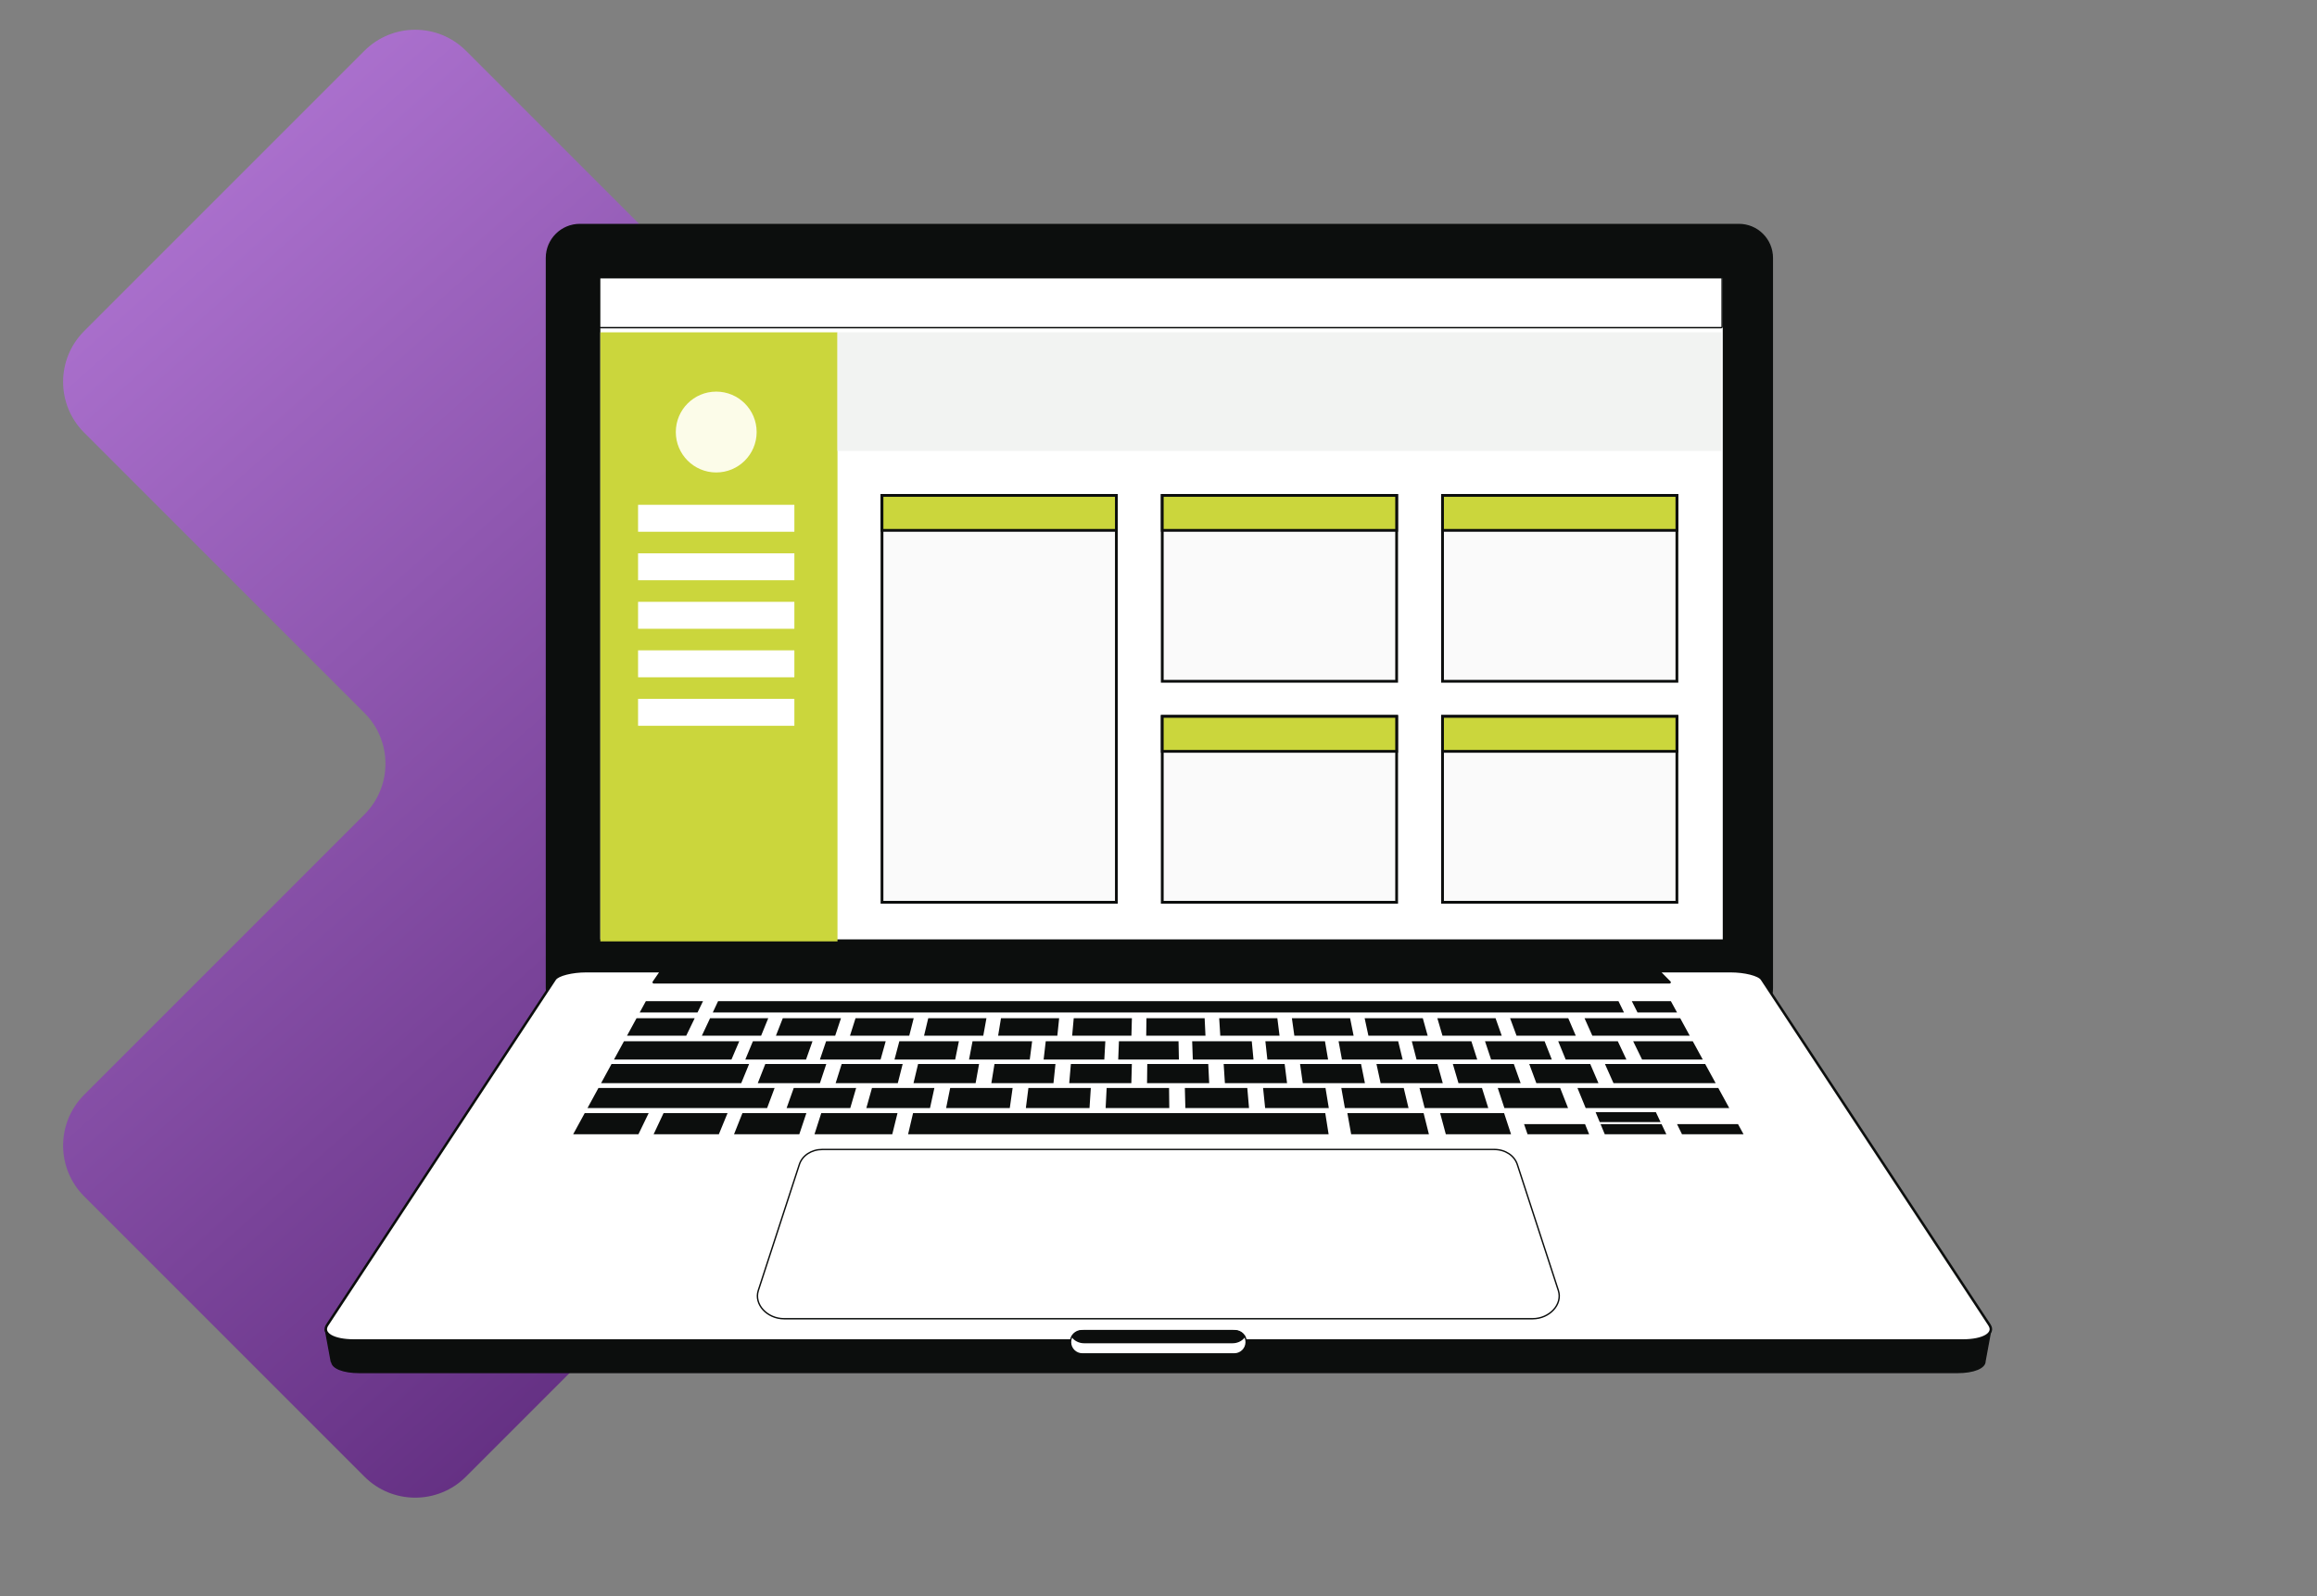 <svg width="1250" height="861" viewBox="0 0 1250 861" fill="none" xmlns="http://www.w3.org/2000/svg">
<rect x="0" y="0" width="1250" height="861" fill="#808080" stroke="none"/>
<g clip-path="url(#clip0_1073_182)">
<path d="M45.395 178.605C30.265 193.735 30.265 218.265 45.395 233.395L196.605 384.605C211.735 399.735 211.735 424.265 196.605 439.395L45.395 590.605C30.265 605.735 30.265 630.265 45.395 645.395L196.605 796.605C211.735 811.735 236.265 811.735 251.395 796.605L608.605 439.395C623.735 424.265 623.735 399.735 608.605 384.605L251.395 27.395C236.265 12.265 211.735 12.265 196.605 27.395L45.395 178.605Z" fill="url(#paint0_linear_1073_182)"/>
<path d="M938.127 121.127H312.831C302.878 121.127 294.809 129.196 294.809 139.149V533.038C294.809 542.991 302.878 551.06 312.831 551.06H938.127C948.08 551.06 956.149 542.991 956.149 533.038V139.149C956.149 129.196 948.08 121.127 938.127 121.127Z" fill="#0C0E0D" stroke="#0C0E0D" stroke-width="0.75" stroke-linecap="round" stroke-linejoin="round"/>
<path d="M929.412 150.204H323.881V506.772H929.412V150.204Z" fill="white"/>
<path d="M928.684 149.829C928.891 149.829 929.06 149.997 929.06 150.204V176.373C929.06 176.58 928.891 176.749 928.684 176.749H323.881C323.674 176.749 323.506 176.58 323.506 176.373V150.204C323.506 149.997 323.674 149.829 323.881 149.829H928.684Z" fill="white" stroke="#0C0E0D" stroke-width="0.75" stroke-linecap="round" stroke-linejoin="round"/>
<path d="M1070.87 734.361L1073.99 717.454H1060.35L947.999 548.344C946.438 545.992 938.917 544.107 931.194 544.107H318.669C310.945 544.107 303.424 545.992 301.863 548.344L189.495 717.454H175.588L178.75 734.564H178.973C179.156 737.95 185.035 740.423 193.934 740.423H1055.93C1065.01 740.423 1070.93 737.828 1070.87 734.341V734.361Z" fill="#0C0E0D" stroke="#0C0E0D" stroke-width="0.75" stroke-linecap="round" stroke-linejoin="round"/>
<path d="M1073.34 714.839L950.493 528.213C948.911 525.821 941.35 523.916 933.565 523.916H894.805L900.724 529.916H352.686L356.821 523.916H316.297C308.513 523.916 300.931 525.842 299.37 528.213L176.5 714.839C173.479 719.421 179.885 723.171 190.832 723.171H1058.99C1069.94 723.171 1076.34 719.421 1073.32 714.839H1073.34Z" fill="white" stroke="#0C0E0D" stroke-width="1.351" stroke-linecap="round" stroke-linejoin="round"/>
<path d="M826.832 711.413H423.01C413.807 711.413 406.671 703.629 409.103 696.169L431.241 628.216C432.822 623.351 437.789 620.107 443.647 620.107H806.175C812.034 620.107 817 623.371 818.582 628.216L840.719 696.169C843.152 703.629 836.016 711.413 826.812 711.413H826.832Z" fill="white" stroke="#0C0E0D" stroke-width="0.75" stroke-linecap="round" stroke-linejoin="round"/>
<path d="M379.263 540.113H348.429L345.104 546.215H376.303L379.263 540.113Z" fill="#0C0E0D"/>
<path d="M374.782 549.317H343.401L338.272 558.723H370.221L374.782 549.317Z" fill="#0C0E0D"/>
<path d="M414.455 549.317H383.074L378.655 558.723H410.624L414.455 549.317Z" fill="#0C0E0D"/>
<path d="M418.611 558.723H450.58L453.702 549.317H422.301L418.611 558.723Z" fill="#0C0E0D"/>
<path d="M458.568 558.723H490.537L492.929 549.317H461.548L458.568 558.723Z" fill="#0C0E0D"/>
<path d="M498.524 558.723H530.473L532.176 549.317H500.774L498.524 558.723Z" fill="#0C0E0D"/>
<path d="M538.48 558.723H570.429L571.403 549.317H540.021L538.48 558.723Z" fill="#0C0E0D"/>
<path d="M578.417 558.723H610.386L610.65 549.317H579.269L578.417 558.723Z" fill="#0C0E0D"/>
<path d="M618.373 558.723H650.342L649.896 549.317H618.495L618.373 558.723Z" fill="#0C0E0D"/>
<path d="M689.123 549.317H657.742L658.33 558.723H690.299L689.123 549.317Z" fill="#0C0E0D"/>
<path d="M728.37 549.317H696.969L698.286 558.723H730.256L728.37 549.317Z" fill="#0C0E0D"/>
<path d="M767.597 549.317H736.216L738.243 558.723H770.212L767.597 549.317Z" fill="#0C0E0D"/>
<path d="M806.844 549.317H775.442L778.199 558.723H810.169L806.844 549.317Z" fill="#0C0E0D"/>
<path d="M818.156 558.723H850.105L846.071 549.317H814.689L818.156 558.723Z" fill="#0C0E0D"/>
<path d="M885.886 571.596H918.625L913.233 561.724H881.081L885.886 571.596Z" fill="#0C0E0D"/>
<path d="M872.79 561.724H840.638L844.672 571.596H877.432L872.79 561.724Z" fill="#0C0E0D"/>
<path d="M857.91 573.988H825.008L828.84 584.327H862.35L857.91 573.988Z" fill="#0C0E0D"/>
<path d="M816.696 573.988H783.794L786.835 584.327H820.365L816.696 573.988Z" fill="#0C0E0D"/>
<path d="M775.483 573.988H742.581L744.831 584.327H778.362L775.483 573.988Z" fill="#0C0E0D"/>
<path d="M734.269 573.988H701.367L702.827 584.327H736.357L734.269 573.988Z" fill="#0C0E0D"/>
<path d="M693.056 573.988H660.155L660.824 584.327H694.354L693.056 573.988Z" fill="#0C0E0D"/>
<path d="M651.843 573.988H618.941L618.819 584.327H652.35L651.843 573.988Z" fill="#0C0E0D"/>
<path d="M610.63 573.988H577.728L576.836 584.327H610.346L610.63 573.988Z" fill="#0C0E0D"/>
<path d="M569.416 573.988H536.514L534.832 584.327H568.342L569.416 573.988Z" fill="#0C0E0D"/>
<path d="M528.202 573.988H495.301L492.828 584.327H526.337L528.202 573.988Z" fill="#0C0E0D"/>
<path d="M486.989 573.988H454.088L450.824 584.327H484.354L486.989 573.988Z" fill="#0C0E0D"/>
<path d="M841.692 586.922H808.02L811.608 597.767H845.949L841.692 586.922Z" fill="#0C0E0D"/>
<path d="M799.505 586.922H765.813L768.59 597.767H802.911L799.505 586.922Z" fill="#0C0E0D"/>
<path d="M780.003 611.897H815.196L811.446 600.504H776.942L780.003 611.897Z" fill="#0C0E0D"/>
<path d="M824.096 611.897H857.322L855.112 606.424H822.211L824.096 611.897Z" fill="#0C0E0D"/>
<path d="M865.755 611.897H898.981L896.386 606.424H863.485L865.755 611.897Z" fill="#0C0E0D"/>
<path d="M863.038 605.329H895.859L893.325 599.977H860.809L863.038 605.329Z" fill="#0C0E0D"/>
<path d="M907.414 611.897H940.62L937.64 606.424H904.738L907.414 611.897Z" fill="#0C0E0D"/>
<path d="M757.299 586.922H723.627L725.553 597.767H759.894L757.299 586.922Z" fill="#0C0E0D"/>
<path d="M682.535 597.767H716.876L715.092 586.922H681.42L682.535 597.767Z" fill="#0C0E0D"/>
<path d="M672.906 586.922H639.213L639.497 597.767H673.838L672.906 586.922Z" fill="#0C0E0D"/>
<path d="M630.699 586.922H597.027L596.479 597.767H630.82L630.699 586.922Z" fill="#0C0E0D"/>
<path d="M588.492 586.922H554.82L553.441 597.767H587.783L588.492 586.922Z" fill="#0C0E0D"/>
<path d="M546.306 586.922H512.613L510.424 597.767H544.765L546.306 586.922Z" fill="#0C0E0D"/>
<path d="M504.099 586.922H470.427L467.386 597.767H501.727L504.099 586.922Z" fill="#0C0E0D"/>
<path d="M461.892 586.922H428.22L424.369 597.767H458.71L461.892 586.922Z" fill="#0C0E0D"/>
<path d="M309.222 611.897H344.435L349.949 600.504H315.446L309.222 611.897Z" fill="#0C0E0D"/>
<path d="M352.625 611.897H387.818L392.501 600.504H357.977L352.625 611.897Z" fill="#0C0E0D"/>
<path d="M396.008 611.897H431.221L435.032 600.504H400.529L396.008 611.897Z" fill="#0C0E0D"/>
<path d="M439.41 611.897H481.374L484.192 600.504H443.059L439.41 611.897Z" fill="#0C0E0D"/>
<path d="M728.938 611.897H770.881L768.023 600.504H726.891L728.938 611.897Z" fill="#0C0E0D"/>
<path d="M489.908 611.897H716.775L714.97 600.504H492.584L489.908 611.897Z" fill="#0C0E0D"/>
<path d="M445.776 573.988H412.874L408.82 584.327H442.35L445.776 573.988Z" fill="#0C0E0D"/>
<path d="M833.299 561.724H801.148L804.432 571.596H837.192L833.299 561.724Z" fill="#0C0E0D"/>
<path d="M793.789 561.724H761.657L764.212 571.596H796.951L793.789 561.724Z" fill="#0C0E0D"/>
<path d="M754.298 561.724H722.147L723.971 571.596H756.711L754.298 561.724Z" fill="#0C0E0D"/>
<path d="M714.808 561.724H682.656L683.731 571.596H716.491L714.808 561.724Z" fill="#0C0E0D"/>
<path d="M643.511 571.596H676.25L675.318 561.724H643.166L643.511 571.596Z" fill="#0C0E0D"/>
<path d="M603.271 571.596H636.01L635.808 561.724H603.656L603.271 571.596Z" fill="#0C0E0D"/>
<path d="M563.03 571.596H595.77L596.317 561.724H564.166L563.03 571.596Z" fill="#0C0E0D"/>
<path d="M522.79 571.596H555.55L556.827 561.724H524.675L522.79 571.596Z" fill="#0C0E0D"/>
<path d="M482.57 571.596H515.31L517.317 561.724H485.185L482.57 571.596Z" fill="#0C0E0D"/>
<path d="M442.33 571.596H475.069L477.826 561.724H445.674L442.33 571.596Z" fill="#0C0E0D"/>
<path d="M402.089 571.596H434.849L438.336 561.724H406.184L402.089 571.596Z" fill="#0C0E0D"/>
<path d="M398.825 561.724H336.63L331.238 571.596H394.609L398.825 561.724Z" fill="#0C0E0D"/>
<path d="M404.137 573.988H329.92L324.285 584.327H399.9L404.137 573.988Z" fill="#0C0E0D"/>
<path d="M417.902 586.922H322.866L316.946 597.767H413.847L417.902 586.922Z" fill="#0C0E0D"/>
<path d="M855.457 597.767H932.917L926.997 586.922H851.017L855.457 597.767Z" fill="#0C0E0D"/>
<path d="M859.045 558.723H911.591L906.462 549.317H854.849L859.045 558.723Z" fill="#0C0E0D"/>
<path d="M870.458 584.327H925.578L919.922 573.988H865.856L870.458 584.327Z" fill="#0C0E0D"/>
<path d="M873.154 540.113H387.392L384.534 546.215H876.134L873.154 540.113Z" fill="#0C0E0D"/>
<path d="M880.351 540.113L883.432 546.215H904.759L901.434 540.113H880.351Z" fill="#0C0E0D"/>
<path d="M665.972 730.408H583.87C580.444 730.408 577.585 727.611 577.525 724.144C577.464 720.678 580.201 717.839 583.647 717.839H666.175C669.621 717.839 672.378 720.657 672.297 724.144C672.236 727.611 669.398 730.408 665.952 730.408H665.972Z" fill="white" stroke="#0C0E0D" stroke-width="0.75" stroke-linecap="round" stroke-linejoin="round"/>
<path d="M665.02 717.839H584.823C582.045 717.839 579.674 719.157 578.437 721.063C579.734 722.968 582.147 724.286 584.924 724.286H664.898C667.675 724.286 670.088 722.989 671.385 721.063C670.148 719.137 667.777 717.839 664.999 717.839H665.02Z" fill="#0C0E0D" stroke="#0C0E0D" stroke-width="0.75" stroke-linecap="round" stroke-linejoin="round"/>
<rect x="323.881" y="179.281" width="127.939" height="328.571" fill="#CBD63C"/>
<rect x="475.832" y="267.263" width="126.438" height="219.485" fill="#FAFAFA" stroke="#0C0E0D" stroke-width="1.501"/>
<rect x="451.82" y="179.281" width="476.864" height="63.97" fill="#F2F3F2"/>
<rect x="627.033" y="386.479" width="126.438" height="100.269" fill="#FAFAFA" stroke="#0C0E0D" stroke-width="1.501"/>
<rect x="778.234" y="386.479" width="126.438" height="100.269" fill="#FAFAFA" stroke="#0C0E0D" stroke-width="1.501"/>
<rect x="627.033" y="267.263" width="126.438" height="100.269" fill="#FAFAFA" stroke="#0C0E0D" stroke-width="1.501"/>
<rect x="778.234" y="267.263" width="126.438" height="100.269" fill="#FAFAFA" stroke="#0C0E0D" stroke-width="1.501"/>
<rect x="475.832" y="267.263" width="126.438" height="18.853" fill="#CBD63C" stroke="#0C0E0D" stroke-width="1.501"/>
<rect x="627.033" y="386.479" width="126.438" height="18.853" fill="#CBD63C" stroke="#0C0E0D" stroke-width="1.501"/>
<rect x="778.234" y="386.479" width="126.438" height="18.853" fill="#CBD63C" stroke="#0C0E0D" stroke-width="1.501"/>
<rect x="627.033" y="267.263" width="126.438" height="18.853" fill="#CBD63C" stroke="#0C0E0D" stroke-width="1.501"/>
<rect x="778.234" y="267.263" width="126.438" height="18.853" fill="#CBD63C" stroke="#0C0E0D" stroke-width="1.501"/>
<circle cx="386.397" cy="233.074" r="21.808" fill="#FCFCE9"/>
<rect x="344.235" y="272.328" width="84.323" height="14.539" fill="white"/>
<rect x="344.235" y="298.497" width="84.323" height="14.539" fill="white"/>
<rect x="344.235" y="324.667" width="84.323" height="14.539" fill="white"/>
<rect x="344.235" y="350.836" width="84.323" height="14.539" fill="white"/>
<rect x="344.235" y="377.005" width="84.323" height="14.539" fill="white"/>
</g>
<defs>
<linearGradient id="paint0_linear_1073_182" x1="80.5" y1="33.5" x2="618.484" y2="638.588" gradientUnits="userSpaceOnUse">
<stop stop-color="#B277D5"/>
<stop offset="1" stop-color="#572475"/>
</linearGradient>
<clipPath id="clip0_1073_182">
<rect width="1249.38" height="860.681" fill="white" transform="translate(0 0.317)"/>
</clipPath>
</defs>
</svg>
